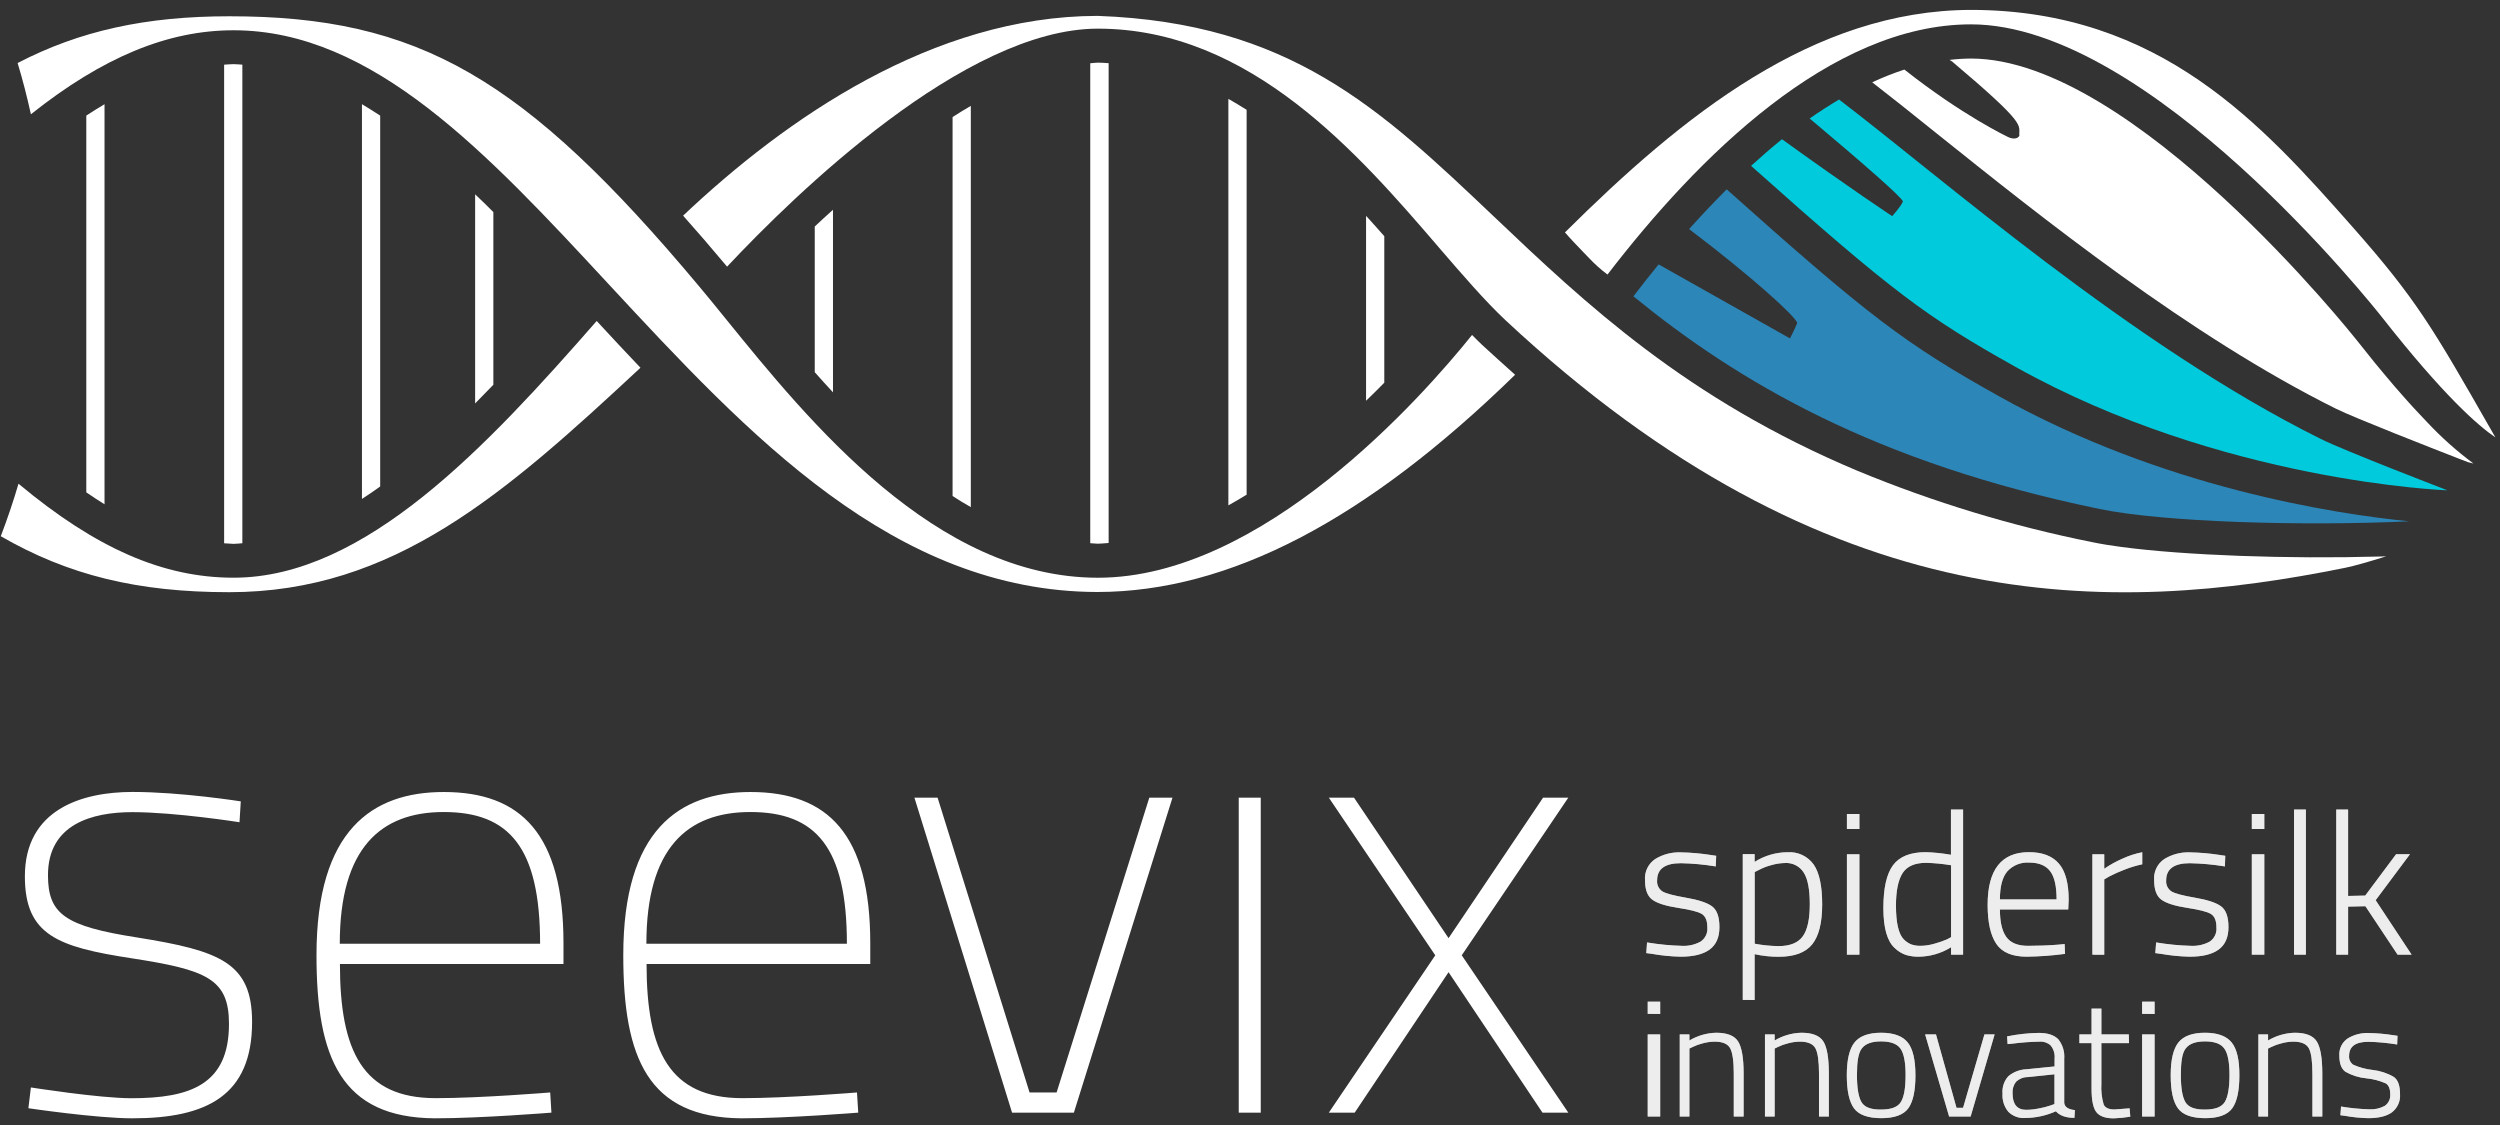 <?xml version="1.0" encoding="UTF-8"?> <svg xmlns="http://www.w3.org/2000/svg" width="200" height="90" viewBox="0 0 200 90"><rect x="0" y="0" width="200" height="90" fill="#333333" stroke="none"/><g fill="none" fill-rule="evenodd"><g fill-rule="nonzero"><g><path fill="#FFF" d="M6.904 8.535v30.143c.491.33.98.664 1.458.952V7.624c-.482.29-.967.584-1.458.911z" transform="translate(-63 -55) translate(63 55.712)"></path><g fill="#FFF" opacity=".7"><path d="M3.13 4.376c-1.267 0-1.897.457-1.897 1.369-.033.349.127.687.417.884.278.169.909.338 1.891.506.98.167 1.672.393 2.074.683.402.29.603.844.603 1.666s-.263 1.418-.788 1.802c-.526.383-1.298.568-2.315.568-.766-.016-1.53-.091-2.284-.225l-.466-.062.061-.853c.92.156 1.85.247 2.782.272.522.03 1.042-.087 1.502-.337.376-.253.584-.692.54-1.143 0-.535-.148-.89-.442-1.07-.293-.179-.927-.34-1.9-.488-.973-.148-1.653-.364-2.049-.646C.464 7.022.263 6.5.263 5.726c-.052-.67.262-1.315.822-1.687.608-.372 1.312-.556 2.024-.532.808.015 1.615.085 2.413.21l.436.066-.034.85C5 4.48 4.067 4.394 3.13 4.375zM8.084 15.312V3.652h.949v.619c.79-.503 1.708-.771 2.645-.773.815-.053 1.6.317 2.077.98.455.655.683 1.719.683 3.192s-.268 2.54-.804 3.202c-.537.66-1.427.988-2.67.988-.65.003-1.297-.067-1.931-.207v3.666l-.949-.007zm3.4-10.952c-.387.005-.77.065-1.14.177-.331.086-.65.21-.953.37l-.352.177v5.732c.626.119 1.26.183 1.897.192.928 0 1.57-.26 1.947-.78.377-.518.563-1.377.563-2.573s-.164-2.043-.492-2.54c-.32-.5-.884-.788-1.477-.755h.006zM16.416 1.64V.437h1V1.64h-1zm0 10.054V3.659h1v8.035h-1zM25.711.08v11.614h-.964V11.1c-.773.482-1.663.743-2.574.754-.348.008-.695-.038-1.03-.136-.33-.113-.63-.297-.883-.537-.618-.546-.927-1.617-.927-3.211 0-1.595.257-2.74.772-3.433.515-.695 1.384-1.043 2.605-1.045.68.02 1.358.09 2.028.21V.08h.973zm-4.14 10.795c.248.082.51.12.772.11.37-.008.739-.067 1.094-.175.331-.09.656-.203.973-.337l.337-.18V4.538c-.66-.11-1.325-.174-1.993-.192-.913 0-1.543.278-1.892.834-.348.557-.522 1.42-.522 2.59 0 1.375.21 2.268.618 2.688.173.18.381.323.612.418zM33.353 10.89l.482-.05.031.789c-1.018.137-2.044.212-3.071.225-1.158 0-1.968-.343-2.43-1.029-.46-.686-.692-1.726-.692-3.12 0-2.811 1.105-4.215 3.313-4.213 1.063 0 1.857.303 2.383.909.525.605.788 1.573.788 2.901l-.034.773h-5.467c0 .989.167 1.718.507 2.197.34.48.927.714 1.737.714s1.638-.031 2.453-.096zm-4.697-3.619h4.534c0-1.063-.173-1.817-.523-2.268-.349-.451-.905-.677-1.672-.677-.658-.044-1.301.214-1.746.702-.395.465-.593 1.213-.593 2.243zM36.054 11.694V3.659h.949v1.159c.458-.315.946-.585 1.456-.807.505-.234 1.038-.406 1.585-.513v.964c-.495.106-.98.254-1.45.442-.4.153-.792.327-1.174.523l-.417.244V11.7l-.949-.006zM43.854 4.376c-1.263 0-1.895.456-1.897 1.369-.033.349.127.687.417.884.281.17.908.34 1.891.506.983.167 1.672.393 2.074.683.401.29.602.844.602 1.666s-.262 1.418-.788 1.802c-.525.383-1.295.568-2.314.568-.766-.016-1.53-.091-2.284-.225l-.467-.062.065-.853c.92.156 1.85.247 2.781.272.524.029 1.045-.088 1.505-.337.376-.254.582-.692.538-1.143 0-.535-.148-.89-.442-1.07-.293-.179-.927-.34-1.897-.488-.97-.148-1.657-.364-2.052-.646-.396-.28-.593-.803-.593-1.576-.053-.669.26-1.314.818-1.687.61-.372 1.314-.557 2.028-.532.807.015 1.612.085 2.41.21l.436.066-.031.85c-.926-.152-1.862-.238-2.8-.257zM48.808 1.64V.437h1V1.64h-1zm0 10.054V3.659h1v8.035h-1zM52.186 11.694L52.186.08 53.134.08 53.134 11.694zM56.512 11.694L55.563 11.694 55.563.08 56.512.08 56.512 6.996 57.881 6.965 60.353 3.653 61.463 3.653 58.715 7.336 61.595 11.694 60.471 11.694 57.896 7.818 56.512 7.849zM.479 16.428v-.977h1v.986l-1-.01zm0 8.214v-6.57h1v6.57h-1zM3.816 24.642h-.775v-6.57h.775v.485c.65-.387 1.387-.6 2.142-.618.878 0 1.463.233 1.755.698.293.466.44 1.316.44 2.55v3.455h-.789v-3.418c0-1.007-.096-1.688-.287-2.043-.195-.355-.618-.531-1.236-.531-.328.003-.653.05-.968.139-.27.066-.531.16-.781.281l-.276.133v5.439zM10.637 24.642H9.86v-6.57h.776v.485c.648-.387 1.386-.6 2.141-.618.878 0 1.463.233 1.756.698.292.466.438 1.316.438 2.55v3.455h-.788v-3.418c0-1.007-.095-1.688-.287-2.043-.195-.355-.618-.531-1.236-.531-.327.003-.653.05-.967.139-.27.066-.532.16-.782.281l-.275.133v5.439zM16.406 21.345c0-1.237.206-2.113.618-2.63.414-.516 1.125-.776 2.126-.776 1.002 0 1.716.26 2.13.776.414.516.618 1.393.618 2.63 0 1.236-.189 2.113-.572 2.639-.383.525-1.106.788-2.163.788-1.057 0-1.799-.263-2.182-.788-.383-.526-.575-1.406-.575-2.64zm.813-.022c0 1.03.12 1.751.362 2.163.24.412.766.611 1.576.597.812 0 1.338-.201 1.585-.619.247-.417.368-1.118.368-2.147 0-1.03-.14-1.734-.414-2.114-.275-.38-.785-.572-1.546-.572-.76 0-1.257.189-1.545.566-.287.377-.386 1.088-.386 2.126zM22.673 18.072L23.542 18.072 25.183 23.943 25.708 23.943 27.417 18.072 28.233 18.072 26.314 24.642 24.592 24.642zM33.801 20.028v3.523c.038.324.31.516.856.578l-.04.618c-.673 0-1.168-.173-1.483-.525-.778.348-1.62.531-2.472.537-.498.035-.987-.149-1.338-.503-.332-.407-.497-.924-.46-1.447-.044-.509.125-1.013.466-1.393.412-.345.928-.54 1.465-.557l2.234-.225v-.618c.04-.38-.071-.76-.31-1.057-.231-.216-.542-.328-.858-.31-.73.012-1.458.065-2.182.158l-.408.04-.04-.617c.833-.172 1.68-.265 2.53-.279.724 0 1.237.173 1.57.513.35.443.518 1.002.47 1.564zm-4.134 2.747c0 .884.364 1.33 1.09 1.33.35-.004.697-.042 1.039-.115.303-.054.601-.13.893-.229l.33-.117v-2.38l-2.14.223c-.345 0-.677.132-.928.367-.206.262-.307.59-.284.921zM38.98 18.767h-2.206v3.245c-.037.563.025 1.127.183 1.669.123.266.41.395.868.395l1.208-.092.053.67c-.439.075-.881.119-1.326.133-.667 0-1.128-.164-1.387-.494-.26-.331-.387-.955-.387-1.885v-3.64h-.973v-.696h.973v-2.064h.788v2.064h2.194l.013.695zM40.031 16.428v-.977h1v.986l-1-.01zm0 8.214v-6.57h1v6.57h-1zM42.318 21.345c0-1.237.206-2.113.618-2.63.412-.517 1.122-.776 2.13-.776 1 0 1.71.259 2.129.776.418.517.624 1.393.618 2.63 0 1.236-.189 2.113-.572 2.639-.383.525-1.103.788-2.163.788-1.06 0-1.796-.263-2.182-.788-.386-.526-.578-1.406-.578-2.64zm.813-.022c0 1.03.12 1.751.362 2.163.24.412.767.611 1.579.597.81 0 1.337-.206 1.582-.619.245-.412.368-1.127.368-2.147 0-1.03-.138-1.735-.414-2.114-.275-.383-.785-.572-1.546-.572-.76 0-1.254.189-1.545.566-.29.377-.386 1.088-.386 2.126zM50.109 24.642h-.776v-6.57h.776v.485c.649-.387 1.386-.6 2.141-.618.878 0 1.463.233 1.756.698.292.466.44 1.316.442 2.55v3.455h-.792v-3.418c0-1.007-.095-1.688-.287-2.043-.195-.355-.618-.531-1.236-.531-.326.003-.65.05-.964.139-.27.065-.532.16-.782.281l-.278.133v5.439zM58.137 18.662c-1.03 0-1.545.373-1.545 1.119-.028.284.102.561.34.72.49.217 1.012.357 1.545.414.598.066 1.175.256 1.694.56.33.237.494.688.494 1.36.047.567-.196 1.12-.646 1.47-.426.31-1.06.467-1.89.467-.623-.013-1.243-.074-1.855-.183l-.38-.052.052-.696c.747.127 1.502.201 2.26.223.429.024.857-.071 1.235-.275.303-.207.471-.562.44-.927 0-.439-.121-.73-.362-.875-.49-.214-1.012-.35-1.545-.401-.59-.054-1.16-.233-1.675-.526-.325-.228-.489-.658-.489-1.288-.04-.547.216-1.073.671-1.379.498-.303 1.074-.453 1.656-.432.66.01 1.32.067 1.972.17l.355.052-.027.696c-.76-.127-1.53-.2-2.3-.217z" transform="translate(-63 -55) translate(63 55.712) translate(131.337 63.969)"></path></g><g fill="#FFF" opacity=".7"><path d="M3.13 4.376c-1.267 0-1.897.457-1.897 1.369-.033.349.127.687.417.884.278.169.909.338 1.891.506.98.167 1.672.393 2.074.683.402.29.603.844.603 1.666s-.263 1.418-.788 1.802c-.526.383-1.298.568-2.315.568-.766-.016-1.53-.091-2.284-.225l-.466-.062.061-.853c.92.156 1.85.247 2.782.272.522.03 1.042-.087 1.502-.337.376-.253.584-.692.54-1.143 0-.535-.148-.89-.442-1.07-.293-.179-.927-.34-1.9-.488-.973-.148-1.653-.364-2.049-.646C.464 7.022.263 6.5.263 5.726c-.052-.67.262-1.315.822-1.687.608-.372 1.312-.556 2.024-.532.808.015 1.615.085 2.413.21l.436.066-.034.85C5 4.48 4.067 4.394 3.13 4.375zM8.084 15.312V3.652h.949v.619c.79-.503 1.708-.771 2.645-.773.815-.053 1.6.317 2.077.98.455.655.683 1.719.683 3.192s-.268 2.54-.804 3.202c-.537.66-1.427.988-2.67.988-.65.003-1.297-.067-1.931-.207v3.666l-.949-.007zm3.4-10.952c-.387.005-.77.065-1.14.177-.331.086-.65.21-.953.37l-.352.177v5.732c.626.119 1.26.183 1.897.192.928 0 1.57-.26 1.947-.78.377-.518.563-1.377.563-2.573s-.164-2.043-.492-2.54c-.32-.5-.884-.788-1.477-.755h.006zM16.416 1.64V.437h1V1.64h-1zm0 10.054V3.659h1v8.035h-1zM25.711.08v11.614h-.964V11.1c-.773.482-1.663.743-2.574.754-.348.008-.695-.038-1.03-.136-.33-.113-.63-.297-.883-.537-.618-.546-.927-1.617-.927-3.211 0-1.595.257-2.74.772-3.433.515-.695 1.384-1.043 2.605-1.045.68.02 1.358.09 2.028.21V.08h.973zm-4.14 10.795c.248.082.51.12.772.11.37-.008.739-.067 1.094-.175.331-.09.656-.203.973-.337l.337-.18V4.538c-.66-.11-1.325-.174-1.993-.192-.913 0-1.543.278-1.892.834-.348.557-.522 1.42-.522 2.59 0 1.375.21 2.268.618 2.688.173.18.381.323.612.418zM33.353 10.89l.482-.05.031.789c-1.018.137-2.044.212-3.071.225-1.158 0-1.968-.343-2.43-1.029-.46-.686-.692-1.726-.692-3.12 0-2.811 1.105-4.215 3.313-4.213 1.063 0 1.857.303 2.383.909.525.605.788 1.573.788 2.901l-.034.773h-5.467c0 .989.167 1.718.507 2.197.34.48.927.714 1.737.714s1.638-.031 2.453-.096zm-4.697-3.619h4.534c0-1.063-.173-1.817-.523-2.268-.349-.451-.905-.677-1.672-.677-.658-.044-1.301.214-1.746.702-.395.465-.593 1.213-.593 2.243zM36.054 11.694V3.659h.949v1.159c.458-.315.946-.585 1.456-.807.505-.234 1.038-.406 1.585-.513v.964c-.495.106-.98.254-1.45.442-.4.153-.792.327-1.174.523l-.417.244V11.7l-.949-.006zM43.854 4.376c-1.263 0-1.895.456-1.897 1.369-.033.349.127.687.417.884.281.17.908.34 1.891.506.983.167 1.672.393 2.074.683.401.29.602.844.602 1.666s-.262 1.418-.788 1.802c-.525.383-1.295.568-2.314.568-.766-.016-1.53-.091-2.284-.225l-.467-.062.065-.853c.92.156 1.85.247 2.781.272.524.029 1.045-.088 1.505-.337.376-.254.582-.692.538-1.143 0-.535-.148-.89-.442-1.07-.293-.179-.927-.34-1.897-.488-.97-.148-1.657-.364-2.052-.646-.396-.28-.593-.803-.593-1.576-.053-.669.26-1.314.818-1.687.61-.372 1.314-.557 2.028-.532.807.015 1.612.085 2.41.21l.436.066-.031.85c-.926-.152-1.862-.238-2.8-.257zM48.808 1.64V.437h1V1.64h-1zm0 10.054V3.659h1v8.035h-1zM52.186 11.694L52.186.08 53.134.08 53.134 11.694zM56.512 11.694L55.563 11.694 55.563.08 56.512.08 56.512 6.996 57.881 6.965 60.353 3.653 61.463 3.653 58.715 7.336 61.595 11.694 60.471 11.694 57.896 7.818 56.512 7.849zM.479 16.428v-.977h1v.986l-1-.01zm0 8.214v-6.57h1v6.57h-1zM3.816 24.642h-.775v-6.57h.775v.485c.65-.387 1.387-.6 2.142-.618.878 0 1.463.233 1.755.698.293.466.44 1.316.44 2.55v3.455h-.789v-3.418c0-1.007-.096-1.688-.287-2.043-.195-.355-.618-.531-1.236-.531-.328.003-.653.05-.968.139-.27.066-.531.16-.781.281l-.276.133v5.439zM10.637 24.642H9.86v-6.57h.776v.485c.648-.387 1.386-.6 2.141-.618.878 0 1.463.233 1.756.698.292.466.438 1.316.438 2.55v3.455h-.788v-3.418c0-1.007-.095-1.688-.287-2.043-.195-.355-.618-.531-1.236-.531-.327.003-.653.05-.967.139-.27.066-.532.16-.782.281l-.275.133v5.439zM16.406 21.345c0-1.237.206-2.113.618-2.63.414-.516 1.125-.776 2.126-.776 1.002 0 1.716.26 2.13.776.414.516.618 1.393.618 2.63 0 1.236-.189 2.113-.572 2.639-.383.525-1.106.788-2.163.788-1.057 0-1.799-.263-2.182-.788-.383-.526-.575-1.406-.575-2.64zm.813-.022c0 1.03.12 1.751.362 2.163.24.412.766.611 1.576.597.812 0 1.338-.201 1.585-.619.247-.417.368-1.118.368-2.147 0-1.03-.14-1.734-.414-2.114-.275-.38-.785-.572-1.546-.572-.76 0-1.257.189-1.545.566-.287.377-.386 1.088-.386 2.126zM22.673 18.072L23.542 18.072 25.183 23.943 25.708 23.943 27.417 18.072 28.233 18.072 26.314 24.642 24.592 24.642zM33.801 20.028v3.523c.038.324.31.516.856.578l-.04.618c-.673 0-1.168-.173-1.483-.525-.778.348-1.62.531-2.472.537-.498.035-.987-.149-1.338-.503-.332-.407-.497-.924-.46-1.447-.044-.509.125-1.013.466-1.393.412-.345.928-.54 1.465-.557l2.234-.225v-.618c.04-.38-.071-.76-.31-1.057-.231-.216-.542-.328-.858-.31-.73.012-1.458.065-2.182.158l-.408.04-.04-.617c.833-.172 1.68-.265 2.53-.279.724 0 1.237.173 1.57.513.35.443.518 1.002.47 1.564zm-4.134 2.747c0 .884.364 1.33 1.09 1.33.35-.004.697-.042 1.039-.115.303-.054.601-.13.893-.229l.33-.117v-2.38l-2.14.223c-.345 0-.677.132-.928.367-.206.262-.307.59-.284.921zM38.98 18.767h-2.206v3.245c-.037.563.025 1.127.183 1.669.123.266.41.395.868.395l1.208-.092.053.67c-.439.075-.881.119-1.326.133-.667 0-1.128-.164-1.387-.494-.26-.331-.387-.955-.387-1.885v-3.64h-.973v-.696h.973v-2.064h.788v2.064h2.194l.013.695zM40.031 16.428v-.977h1v.986l-1-.01zm0 8.214v-6.57h1v6.57h-1zM42.318 21.345c0-1.237.206-2.113.618-2.63.412-.517 1.122-.776 2.13-.776 1 0 1.71.259 2.129.776.418.517.624 1.393.618 2.63 0 1.236-.189 2.113-.572 2.639-.383.525-1.103.788-2.163.788-1.06 0-1.796-.263-2.182-.788-.386-.526-.578-1.406-.578-2.64zm.813-.022c0 1.03.12 1.751.362 2.163.24.412.767.611 1.579.597.81 0 1.337-.206 1.582-.619.245-.412.368-1.127.368-2.147 0-1.03-.138-1.735-.414-2.114-.275-.383-.785-.572-1.546-.572-.76 0-1.254.189-1.545.566-.29.377-.386 1.088-.386 2.126zM50.109 24.642h-.776v-6.57h.776v.485c.649-.387 1.386-.6 2.141-.618.878 0 1.463.233 1.756.698.292.466.44 1.316.442 2.55v3.455h-.792v-3.418c0-1.007-.095-1.688-.287-2.043-.195-.355-.618-.531-1.236-.531-.326.003-.65.05-.964.139-.27.065-.532.16-.782.281l-.278.133v5.439zM58.137 18.662c-1.03 0-1.545.373-1.545 1.119-.028.284.102.561.34.72.49.217 1.012.357 1.545.414.598.066 1.175.256 1.694.56.33.237.494.688.494 1.36.047.567-.196 1.12-.646 1.47-.426.31-1.06.467-1.89.467-.623-.013-1.243-.074-1.855-.183l-.38-.052.052-.696c.747.127 1.502.201 2.26.223.429.024.857-.071 1.235-.275.303-.207.471-.562.44-.927 0-.439-.121-.73-.362-.875-.49-.214-1.012-.35-1.545-.401-.59-.054-1.16-.233-1.675-.526-.325-.228-.489-.658-.489-1.288-.04-.547.216-1.073.671-1.379.498-.303 1.074-.453 1.656-.432.66.01 1.32.067 1.972.17l.355.052-.027.696c-.76-.127-1.53-.2-2.3-.217z" transform="translate(-63 -55) translate(63 55.712) translate(131.337 63.969)"></path></g><path fill="#FFF" d="M19.16 65.066s-5.143-.807-8.567-.807c-3.226 0-6.755.958-6.755 5.04 0 3.125 1.36 4.086 7.157 4.991 6.601 1.057 9.172 2.015 9.172 6.753 0 5.896-3.628 7.71-9.58 7.71-2.874 0-8.316-.807-8.316-.807l.201-1.662s5.458.862 8.035.862c4.737 0 7.812-1.106 7.812-5.946 0-3.628-1.817-4.326-7.812-5.253-5.896-.906-8.517-1.855-8.517-6.552 0-5.343 4.537-6.752 8.619-6.752 3.878 0 8.653.754 8.653.754l-.102 1.669zM44.015 86.685l.099 1.614s-5.643.454-9.324.454c-7.506-.05-9.471-4.837-9.471-13.05 0-9.982 4.434-13.054 10.179-13.054 6.2 0 9.58 3.378 9.58 12.096v1.662H27.194c0 6.953 1.814 10.733 7.661 10.733 3.514.006 9.16-.455 9.16-.455zm-.807-11.9c0-7.71-2.472-10.535-7.71-10.535-5.04 0-8.316 2.874-8.316 10.535h16.026zM68.558 86.685l.102 1.614s-5.646.454-9.327.454c-7.506-.05-9.471-4.837-9.471-13.05 0-9.982 4.434-13.054 10.179-13.054 6.2 0 9.58 3.378 9.58 12.096v1.662H51.725c0 6.953 1.814 10.733 7.66 10.733 3.527.006 9.173-.455 9.173-.455zm-.807-11.9c0-7.71-2.472-10.535-7.725-10.535-5.04 0-8.316 2.874-8.316 10.535H67.75zM75.007 63.1L82.365 86.685 84.528 86.685 91.945 63.1 93.799 63.1 85.91 88.299 80.965 88.299 73.153 63.1zM99.099 63.1L100.86 63.1 100.86 88.299 99.099 88.299zM108.32 63.1L115.885 74.34 123.447 63.1 125.465 63.1 116.939 75.712 125.465 88.299 123.398 88.299 115.885 77.062 108.376 88.299 106.306 88.299 114.822 75.712 106.306 63.1z" transform="translate(-63 -55) translate(63 55.712)"></path><path fill="#2C86B8" d="M138.135 14.435c-1.03 1.03-2.032 2.09-3.006 3.18 5.058 3.835 8.48 6.953 8.652 7.509-.256.618-.584 1.236-.584 1.236l-10.507-5.92c-.701.855-1.369 1.708-2.018 2.555 8.344 6.798 19.237 13.288 37.306 17.015 5.115 1.054 16.292 1.381 24.763.983-5.912-.585-19.723-2.677-32.84-10.016-7.489-4.184-10.412-6.4-21.766-16.542z" transform="translate(-63 -55) translate(63 55.712)"></path><path fill="#FFF" d="M87.838 4.299c-.198 0-.405.037-.618.049v38.397c.204 0 .402.04.618.04.281 0 .569-.043.853-.059V4.342c-.284-.016-.566-.043-.853-.043zM98.27 7.197v32.52c.492-.267.974-.56 1.46-.854V8.072c-.492-.306-.977-.6-1.46-.875zM76.206 8.653v30.315c.482.31.964.618 1.459.89V7.76c-.485.275-.974.584-1.459.893zM18.68 4.42c-.25 0-.5.03-.75.042v38.289c.25 0 .5.046.75.046.251 0 .474-.037.708-.05V4.46c-.228-.009-.47-.04-.707-.04zM28.956 7.62v31.583c.488-.309.973-.649 1.459-.998V8.538c-.483-.315-.97-.624-1.46-.917zM65.18 17.408v11.656c.476.538.961 1.072 1.459 1.61V16.07c-.507.449-.983.894-1.459 1.339zM109.31 16.58h-.025v14.77c.5-.481.986-.963 1.458-1.445V18.183c-.47-.531-.945-1.069-1.434-1.604zM38.01 14.833v16.731c.489-.491.974-.992 1.459-1.496V16.255c-.488-.495-.977-.964-1.459-1.422zM194.175 33.066l-.245-.257c-.28-.309-.568-.618-.868-.927l-.39-.43c-.271-.308-.556-.617-.843-.957-.151-.17-.309-.343-.451-.522-.31-.356-.618-.736-.946-1.125-.148-.18-.29-.346-.442-.532-.476-.584-.967-1.196-1.483-1.854-.18-.222-17.862-22.491-30.829-22.491-.572.004-1.144.04-1.712.108l.198.124c6.159 5.2 5.306 5.04 5.386 5.952-.29.43-.927.083-.927.083s-3.637-1.721-8.272-5.386c-.878.288-1.738.628-2.575 1.02 1.484 1.15 3.153 2.472 5.013 3.974 8.6 6.89 20.396 16.326 32.086 22.138 1.493.739 7.649 3.143 9.89 4.018l.694.265.418.1c-1.332-.986-2.57-2.091-3.702-3.301z" transform="translate(-63 -55) translate(63 55.712)"></path><path fill="#FFF" d="M190.92 43.795l-.59.016c-7.243.204-15.528-.087-20.627-.767-.85-.114-1.62-.237-2.272-.373-6.443-1.287-12.745-3.2-18.816-5.711-13.7-5.748-21.76-13.369-29.086-20.331-9.116-8.653-16.32-15.51-31.71-16.07h-.027C74.636.581 62.856 8.78 54.648 16.54c1.098 1.236 2.22 2.528 3.384 3.922l.133.16C63.564 14.864 77.174 1.58 87.832 1.58c12.213 0 20.903 10.09 27.253 17.473l.015.021c1.904 2.21 3.709 4.299 5.313 5.807 25.927 24.21 48.517 23.61 67.192 19.833.732-.148 1.925-.491 3.315-.927v.01z" transform="translate(-63 -55) translate(63 55.712)"></path><path fill="#FFF" d="M118.574 26.885c-.266-.247-.538-.528-.81-.8-4.017 5.003-16.783 19.422-29.926 19.422-12.98 0-23.1-12.478-29.796-20.735-.748-.927-1.444-1.78-2.09-2.55C41.903 5.44 33.466.59 18.342.59 11.653.59 6.378 1.75 1.409 4.33c.399 1.313.754 2.691 1.063 4.1C8.23 3.854 13.424 1.71 18.684 1.71c11.168 0 20.31 9.852 29.976 20.278 11.239 12.114 22.868 24.633 39.144 24.66 10.507-.018 21.447-5.707 33.403-17.379-.893-.8-1.78-1.6-2.633-2.383z" transform="translate(-63 -55) translate(63 55.712)"></path><path fill="#FFF" d="M47.736 24.966c-8.727 9.97-18.517 20.538-29.05 20.538-5.62 0-10.991-2.333-17.206-7.518-.412 1.403-.885 2.803-1.418 4.2 5.402 3.117 10.942 4.477 18.279 4.477 13.146 0 22.027-7.837 32.896-17.957-1.195-1.255-2.362-2.501-3.501-3.74zM157.678 1.236c14.277 0 32.201 22.56 32.958 23.526 4.858 6.181 7.618 8.585 8.996 9.518l-.405-.707c-4.549-7.958-5.924-10.359-11.004-16.107C181.028 9.33 172.873.106 157.703.08c-12.652.022-23.103 8.462-32.507 17.8.408.476.9.983 1.437 1.545l.467.483c.46.49.96.94 1.499 1.344 7.194-9.367 17.843-20.016 29.08-20.016z" transform="translate(-63 -55) translate(63 55.712)"></path><path fill="#00CADB" d="M147.122 7.25c-.791.47-1.574.975-2.349 1.517 4.512 3.792 7.244 6.202 7.463 6.626-.117.37-.862 1.186-.862 1.186s-3.23-2.126-8.816-6.152c-.838.676-1.66 1.39-2.473 2.129 11.379 10.154 14.077 12.117 21.132 16.07 16.539 9.252 34.58 9.888 34.58 9.888s-8.196-3.146-10.127-4.107c-15.16-7.522-30.501-21.042-38.548-27.157z" transform="translate(-63 -55) translate(63 55.712)"></path></g></g></g></svg> 